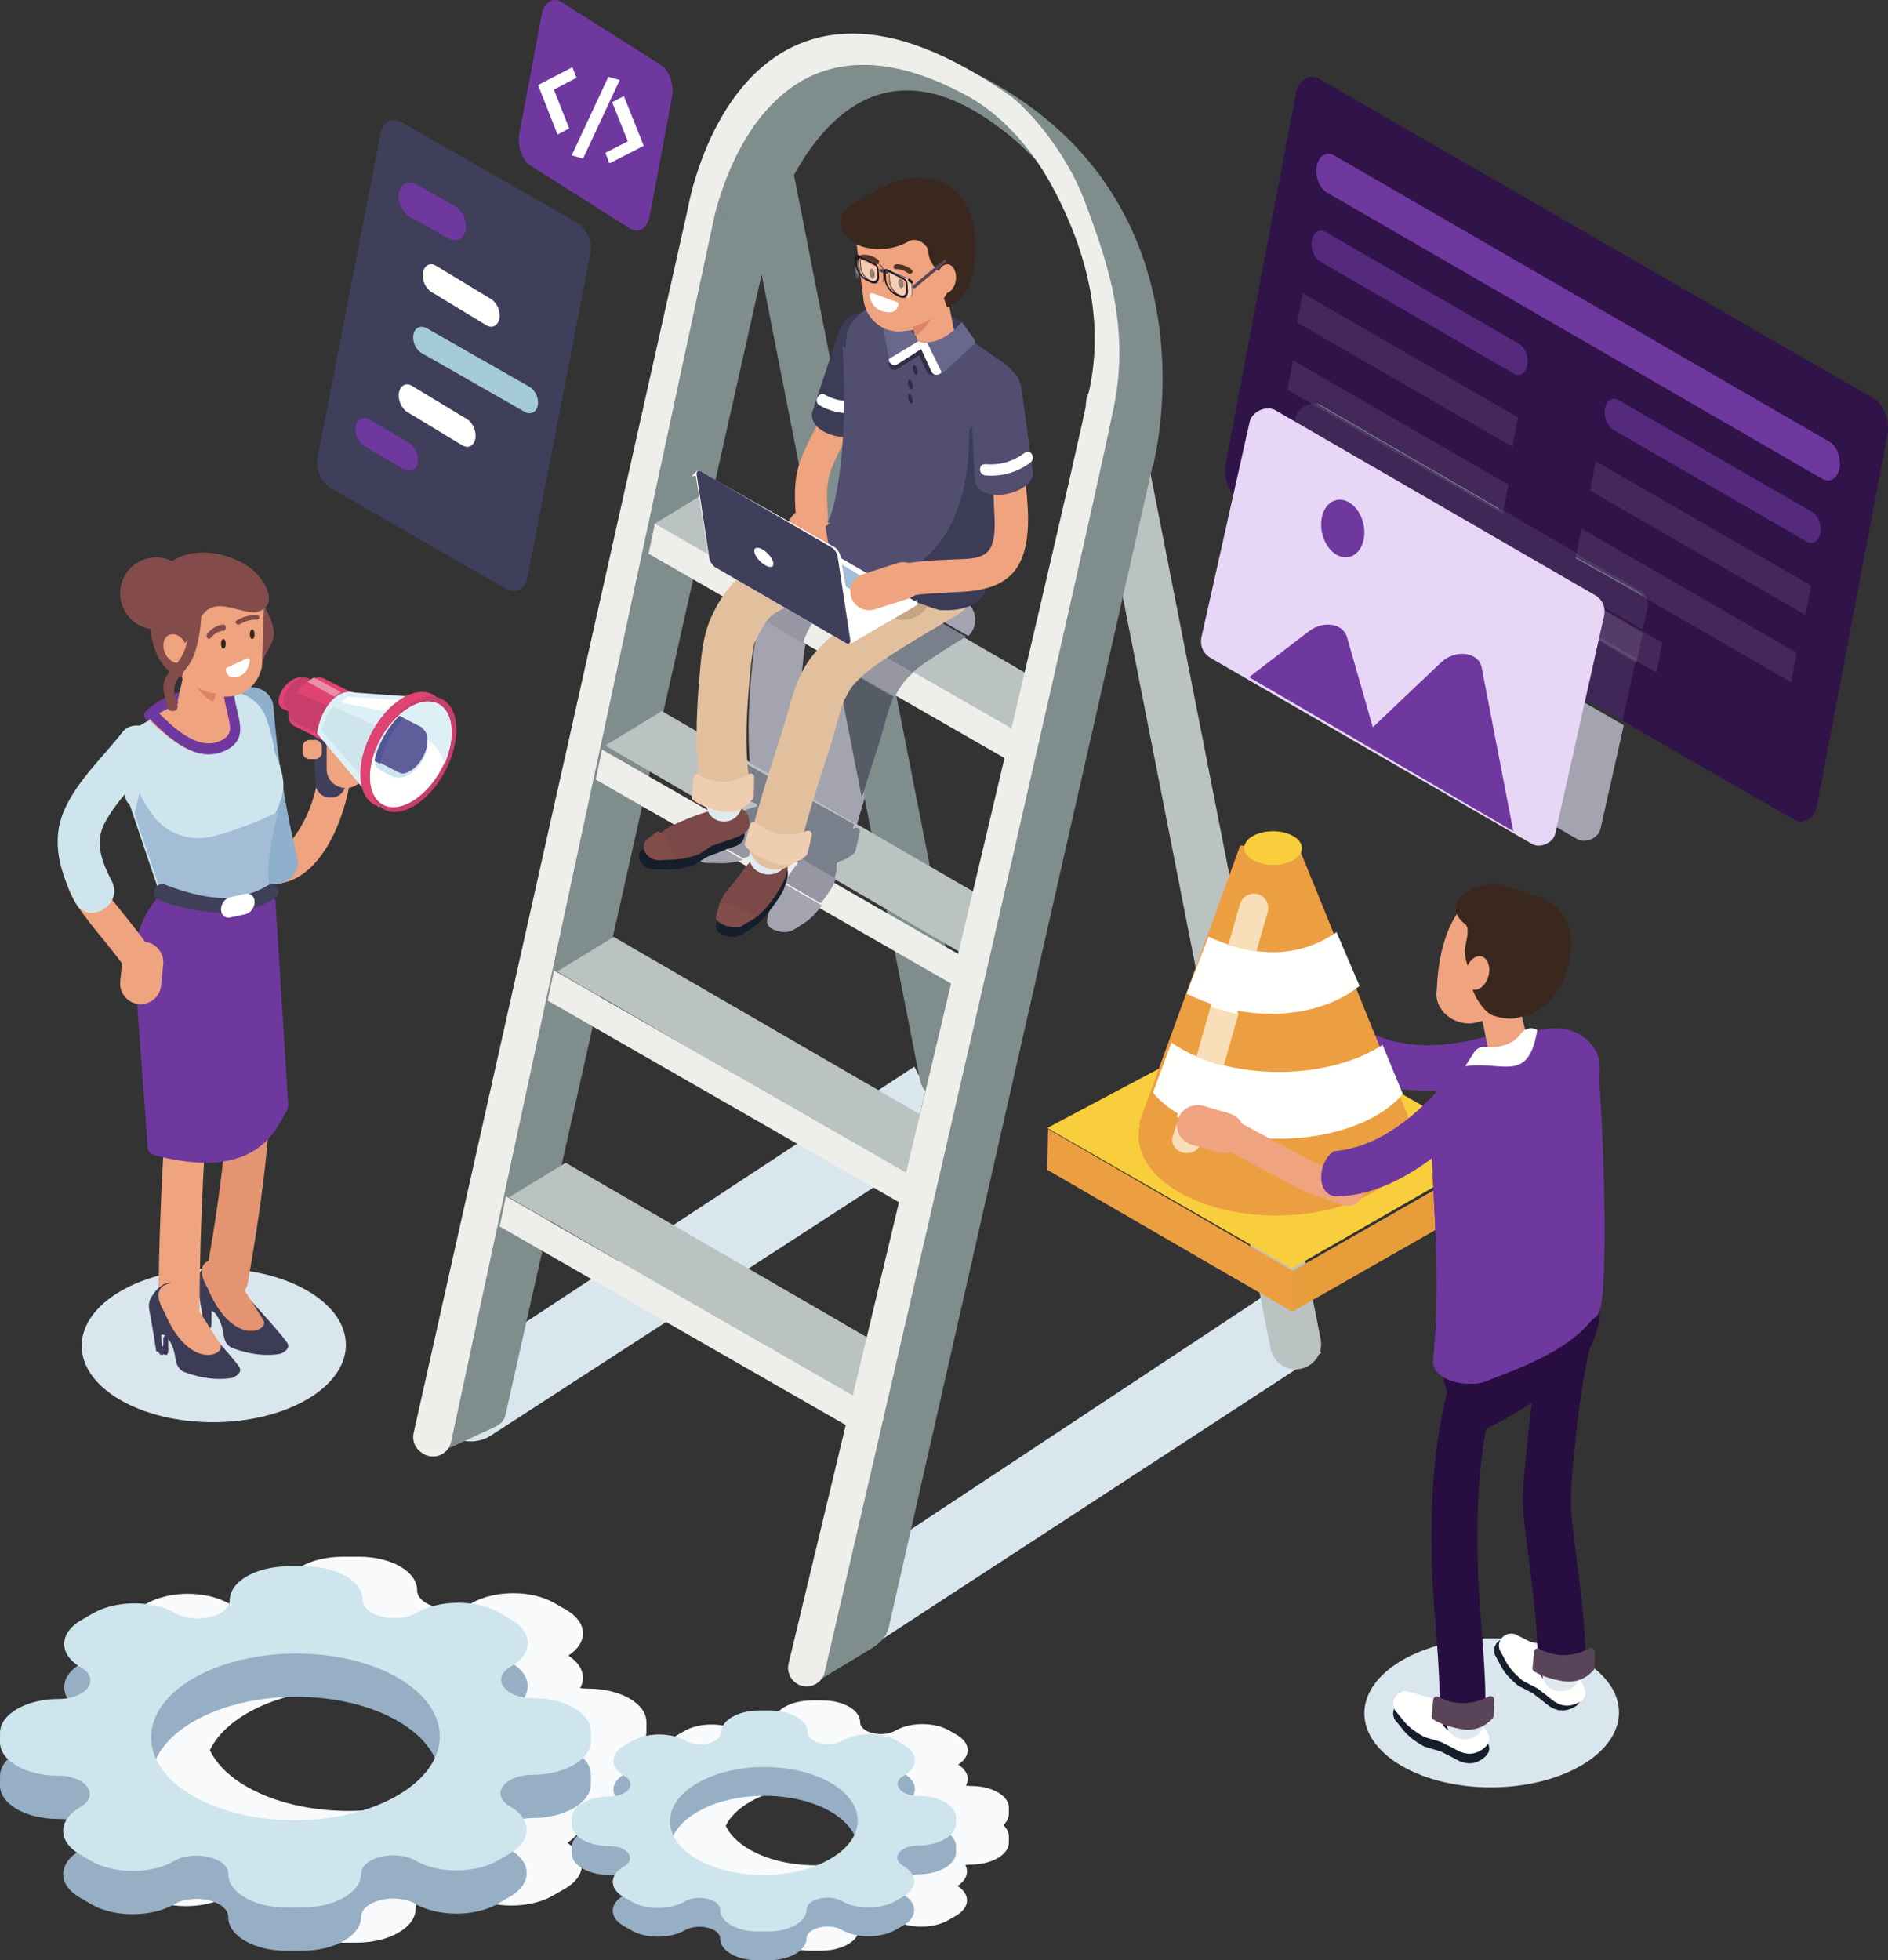 <svg xmlns="http://www.w3.org/2000/svg" xmlns:xlink="http://www.w3.org/1999/xlink" width="393" height="408" viewBox="0 0 393 408">
    <rect x="0" y="0" width="393" height="408" fill="#333333" stroke="none"/>
    <defs>
        <path id="zesqn0876a" d="M.855 3.998C.47 3.393.195 2.624.15 1.91L.075.673C.055.396.16.226.32.226c.04 0 .08.008.12.027l.415 3.745z"/>
    </defs>
    <g fill="none" fill-rule="evenodd">
        <path fill="#F8FAFB" d="M168.66 406c-4.342 0-7.848-2.022-7.837-4.523.006-1.496-2.105-2.483-4.325-2.483-1.061 0-2.151.229-3.04.738-1.551.893-3.582 1.34-5.608 1.34-2.01 0-4.016-.44-5.545-1.32l-1.58-.909c-2.946-1.694-3.043-4.404-.32-6.192-1.886-1.224-2.415-2.896-1.588-4.38-.34-.049-.696-.082-1.077-.082H137.704c-4.344 0-7.851-2.022-7.838-4.523l.007-1.29c.005-.855.428-1.652 1.145-2.336-.73-.688-1.157-1.495-1.152-2.362l.007-1.29c.003-.494.147-.968.402-1.413-2.133 1.056-4.899 1.7-7.925 1.706-.628.001-1.22.05-1.777.137 1.24 2.27.41 4.833-2.476 6.727 4.22 2.74 4.042 6.942-.546 9.581l-2.453 1.411c-2.391 1.376-5.523 2.065-8.648 2.065-3.1 0-6.193-.678-8.55-2.034-1.347-.775-3.005-1.121-4.634-1.121-3.432 0-6.738 1.537-6.75 3.851-.021 3.864-5.483 7.007-12.2 7.019l-3.457.006h-.039c-6.698 0-12.106-3.118-12.085-6.975.013-2.306-3.25-3.828-6.667-3.828-1.642 0-3.321.353-4.688 1.139-2.392 1.376-5.524 2.065-8.65 2.065-3.1 0-6.192-.678-8.55-2.034l-2.437-1.402c-4.541-2.613-4.692-6.792-.492-9.548-2.912-1.89-3.727-4.473-2.443-6.764-.523-.074-1.077-.116-1.662-.116h-.061c-6.699 0-12.106-3.119-12.085-6.975l.01-1.99c.008-1.318.66-2.547 1.766-3.602-1.126-1.06-1.783-2.305-1.776-3.643l.01-1.989c.022-3.864 5.484-7.006 12.2-7.018.628-.002 1.22-.052 1.777-.138-1.24-2.27-.41-4.832 2.476-6.726-4.22-2.74-4.042-6.942.546-9.582l2.452-1.41c2.392-1.377 5.524-2.065 8.65-2.065 3.099 0 6.192.677 8.55 2.034 1.347.775 3.005 1.121 4.634 1.121 3.432 0 6.738-1.537 6.75-3.851.022-3.865 5.484-7.008 12.2-7.02l3.457-.006h.04c6.698 0 12.105 3.118 12.084 6.975-.012 2.306 3.25 3.828 6.667 3.828 1.642 0 3.321-.353 4.688-1.139 2.392-1.376 5.524-2.065 8.65-2.065 3.098 0 6.191.678 8.549 2.034l2.437 1.402c4.542 2.614 4.692 6.792.493 9.548 2.912 1.891 3.726 4.474 2.443 6.764.523.075 1.077.117 1.662.117h.061c6.698 0 12.106 3.118 12.085 6.975l-.01 1.988c-.008 1.319-.66 2.548-1.767 3.603 1.126 1.06 1.785 2.305 1.777 3.643l-.01 1.989c-.007 1.054-.43 2.052-1.16 2.95 1.257-.487 2.769-.773 4.394-.776.408 0 .788-.037 1.15-.094-.801-1.47-.262-3.13 1.608-4.357-2.737-1.777-2.621-4.502.354-6.214l1.59-.915c1.551-.892 3.582-1.339 5.61-1.339 2.01 0 4.018.44 5.546 1.319.87.503 1.95.728 3.005.728 2.226 0 4.365-.998 4.377-2.499.011-2.505 3.553-4.544 7.913-4.551l2.237-.004h.03c4.342 0 7.848 2.022 7.837 4.523-.012 1.495 2.105 2.482 4.32 2.482 1.066 0 2.156-.228 3.044-.738 1.552-.893 3.582-1.34 5.606-1.34 2.013 0 4.02.44 5.548 1.32l1.58.909c2.942 1.695 3.04 4.404.318 6.192 1.885 1.224 2.416 2.897 1.586 4.38.34.049.697.082 1.078.082h.04c4.343 0 7.85 2.022 7.838 4.523l-.012 1.29c-.005.855-.426 1.652-1.141 2.336.726.688 1.153 1.495 1.153 2.363l-.012 1.29c-.011 2.505-3.552 4.544-7.912 4.552-.404 0-.784.037-1.148.093.802 1.47.26 3.13-1.609 4.357 2.74 1.778 2.624 4.503-.352 6.215l-1.591.915c-1.552.892-3.582 1.339-5.612 1.339-2.007 0-4.014-.44-5.542-1.32-.871-.502-1.95-.727-3.005-.727-2.226 0-4.371.997-4.377 2.498-.012 2.506-3.559 4.544-7.913 4.551l-2.243.005h-.023m1.395-34.312c-5.029 0-10.075 1.108-13.922 3.323-2.508 1.443-4.198 3.179-5.07 5.013.866 1.805 2.521 3.508 4.984 4.924 3.795 2.183 8.772 3.274 13.76 3.274 5.03 0 10.07-1.109 13.922-3.323 2.51-1.444 4.193-3.179 5.07-5.013-.865-1.805-2.52-3.509-4.983-4.925-3.795-2.183-8.772-3.273-13.76-3.273M72.97 351.414c-7.755 0-15.53 1.71-21.465 5.124-3.87 2.226-6.47 4.901-7.818 7.73 1.333 2.783 3.888 5.41 7.684 7.594 5.851 3.366 13.526 5.048 21.22 5.048 7.755 0 15.53-1.71 21.465-5.125 3.868-2.226 6.469-4.901 7.817-7.729-1.332-2.784-3.888-5.41-7.683-7.595-5.852-3.366-13.527-5.047-21.22-5.047"/>
        <path fill="#DAE6EE" d="M97.984 300c-1.392 0-2.773-.368-3.984-1.073l3.395-15.837L190.316 222l1.37 2.609c.19.763.554 1.466 1.045 2.063-1.265 5.319-2.525 10.626-3.767 15.854l-86.633 56.155c-1.334.893-2.847 1.319-4.347 1.319m99.317-62.88c.092-.414.19-.824.283-1.239l.416.788-.7.452M175.467 345c-1.196 0-2.386-.275-3.467-.806.989-4.302 2.294-9.992 3.852-16.77L262.662 270l1.914 9.868c.287 1.503 1.213 2.806 2.53 3.572.856.499 1.753.724 2.627.724.633 0 1.248-.119 1.829-.339L179.79 343.68c-1.323.893-2.829 1.32-4.324 1.32m98.015-62.426c.483-.49.874-1.074 1.139-1.728l.379.735-1.518.993"/>
        <path fill="#6F389F" d="M316.14 223.965c-15.754 4.489-27.288 3.78-34.897-.688-3.354-2.618.728-8.073 4.567-8.136 8.543 4.045 18.56 2.545 29.153-1.14 2.453-.029 4.606 1.9 4.982 4.46.386 2.668-1.293 5.095-3.805 5.504"/>
        <path fill="#BAC3C1" d="M267.038 284.28c-1.328-.763-2.262-2.06-2.552-3.558l-38.36-195.114c-1.055-5.364 4.727-9.471 9.489-6.738l39.281 199.827c.87 4.444-3.914 7.846-7.858 5.582"/>
        <path fill="#808D8D" d="M194.036 228.28c-1.328-.763-2.256-2.06-2.552-3.558L153.126 29.61c-1.055-5.365 4.722-9.472 9.484-6.74l39.285 199.828c.876 4.444-3.915 7.846-7.86 5.582"/>
        <path fill="#808D8D" d="M103.258 296.882L90 303l58.493-259L160 50.625l-54.315 241.77c-.507 2.258-.414 3.336-2.427 4.487"/>
        <path fill="#BAC3C1" d="M212.989 154L136 109.175 147.751 102 218 142.689 212.989 154"/>
        <path fill="#808D8D" d="M148 43.768s12.832-53.105 59.464-26.122C254.096 44.628 239.998 97 239.998 97l-11.5-6.654s13.14-39.335-21.357-64.437C172.644.807 159.499 50.423 159.499 50.423L148 43.768"/>
        <path fill="#EEEEEA" d="M221.688 165L135 115.251 136.312 109 223 158.749 221.688 165"/>
        <path fill="#BAC3C1" d="M202.989 200L126 155.175 137.751 148 208 188.689 202.989 200"/>
        <path fill="#EEEEEA" d="M210.688 212L124 162.251 125.312 156 212 205.749 210.688 212"/>
        <path fill="#BAC3C1" d="M192.994 247L116 202.175 127.751 195 198 235.688 192.994 247"/>
        <path fill="#EEEEEA" d="M200.688 258L114 208.251 115.312 202 202 251.749 200.688 258"/>
        <path fill="#BAC3C1" d="M182.989 294L106 249.175 117.751 242 188 282.688 182.989 294"/>
        <path fill="#EEEEEA" d="M190.688 305L104 255.251 105.312 249 192 298.749 190.688 305"/>
        <path fill="#808D8D" d="M181.277 343.18L170 350l58.533-260L240 96.627l-54.96 241.899c-.495 2.182-1.852 3.495-3.763 4.654"/>
        <path fill="#EEEEEA" d="M165.696 350.305c-1.302-.908-1.919-2.519-1.55-4.063 6.173-25.75 56.772-236.372 62.721-265.657 2.484-12.24.34-25.34-6.364-38.933-.536-1.079-1.072-2.117-1.614-3.11-4.519-8.305-11.01-15.082-17.725-18.691-17.316-9.31-31.19-8.388-41.347 2.78-9.012 9.907-11.561 24.453-11.586 24.599l-.024.125-54.305 252.74c-.574 2.673-3.671 3.918-5.938 2.387l-.265-.178c-1.316-.888-1.952-2.491-1.605-4.04l57.122-255.022c.225-1.278 2.985-16.009 12.387-26.345 5.707-6.275 12.676-9.598 20.723-9.878 10.058-.349 21.218 4.022 34.251 13.104l1.435 1.24c.277.312 9.287 8.313 14.002 21.105 4.03 10.934 9.344 24.965 5.85 42.193-5.77 28.42-51.86 227.388-60.201 263.352-.617 2.659-3.724 3.85-5.967 2.292"/>
        <path fill="#F9CE3C" d="M268.921 264L218 234.764 262.76 211 312 239.269 268.921 264"/>
        <path fill="#EC9F41" d="M218.173 235L218 243.474 269 273 269 264.424 218.173 235"/>
        <path fill="#E79D3A" d="M269 273L312 248.456 312 240 269 264.544 269 273"/>
        <path fill="#EC9F41" d="M285.719 248.204c-11.097 6.423-29.144 6.39-40.31-.073-11.165-6.464-11.217-16.911-.125-23.335 11.096-6.423 29.143-6.39 40.309.073 11.16 6.464 11.217 16.91.126 23.335"/>
        <path fill="#EC9F41" d="M237 234L258.144 176 270.2 176 293 232.079 237 234"/>
        <path fill="#FFFFFE" d="M251.552 194.944L247 206.787c11.578 5.94 26.815 5.766 36-1.589L278.203 194c-8.742 6.094-18.435 4.736-26.651.944M245.762 232.115c11.27 6.485 29.478 6.517 40.678.073 2.35-1.352 4.198-2.883 5.56-4.517l-4.214-10.215c-.433.283-.878.563-1.346.833-11.2 6.444-29.409 6.412-40.678-.073-.682-.39-1.317-.798-1.917-1.216L240 227.398c1.391 1.706 3.308 3.306 5.762 4.717"/>
        <path fill="#F9CE3C" d="M269.253 178.983c-2.332 1.362-6.13 1.355-8.48-.016-2.35-1.37-2.368-3.587-.03-4.95 2.34-1.362 6.138-1.355 8.487.016 2.35 1.37 2.362 3.587.023 4.95"/>
        <path fill="#F8DFB9" d="M247.041 240c-.422 0-.856-.08-1.272-.253-1.361-.563-2.063-1.931-1.652-3.224l.754-2.403 3.942-.12c.713.28 1.438.54 2.187.782l-1.022 3.23c-.387 1.22-1.623 1.988-2.937 1.988M245 234l.526-1.83c.105.062.21.124.322.186.959.55 1.976 1.056 3.029 1.514L245 234m9.706-12.148c-1.982-.503-3.894-1.14-5.683-1.907l3.04-10.624c1.883.677 3.818 1.205 5.777 1.58l-3.134 10.95m6.818-23.813c-1.977-.295-3.918-.802-5.812-1.469l2.403-8.41c.38-1.324 1.596-2.159 2.888-2.159.421 0 .842.087 1.252.274 1.339.613 2.034 2.099 1.631 3.504l-2.362 8.26"/>
        <path fill="#FFFFFE" d="M257.496 211c-1.864-.367-3.705-.882-5.496-1.544L255.471 197c1.802.651 3.649 1.147 5.529 1.435L257.496 211M250.394 235c-.722-.267-1.421-.554-2.11-.862-1.031-.466-2.029-.978-2.969-1.537-.109-.063-.212-.126-.315-.189L248.428 220c1.754.78 3.629 1.425 5.572 1.936L250.394 235"/>
        <path fill="#DAE6EE" d="M44.327 296c-7.008 0-14.003-1.55-19.333-4.65-10.706-6.23-10.651-16.36.121-22.628 5.41-3.147 12.49-4.722 19.557-4.722 7.009 0 14.003 1.55 19.334 4.65 10.706 6.23 10.652 16.36-.122 22.628-5.409 3.147-12.49 4.722-19.557 4.722"/>
        <path fill="#6F389F" d="M31.878 149.67c3.16-3.22 8.77-4.464 13.062-4.41 1.413.017 1.414-2.24 0-2.258-4.877-.061-11.042 1.432-14.615 5.072-1.005 1.024.548 2.62 1.553 1.596"/>
        <path fill="#EFA37E" d="M66.468 160.356c-.617 4.304-1.832 8.519-4.18 12.257-1.235 1.967-3.318 4.962-6.038 4.878-4.336-.134-4.331 6.37 0 6.504 10.536.326 15.58-14.001 16.713-21.91.586-4.093-5.903-5.863-6.495-1.729"/>
        <path fill="#8EB0CC" d="M48.016 147.2c.896 11.403 2.6 22.537 5.254 33.671 1.306 5.48 9.903 3.16 8.595-2.325-2.476-10.387-4.1-20.708-4.936-31.346-.438-5.577-9.355-5.624-8.913 0"/>
        <path fill="#4A4166" d="M43.025 276.907l.6-.365c.34-.208.474-.705.295-1.104-.178-.399-.604-.554-.945-.345l-.6.365c-.34.208-.474.705-.295 1.104.178.399.603.554.945.345"/>
        <path fill="#3A3454" d="M44 275.388v-2.776c0-.337-.225-.612-.5-.612s-.5.275-.5.612v2.776c0 .336.225.611.5.612.275 0 .5-.276.5-.612"/>
        <path fill="#3C3C57" d="M41.108 267.877c.668 3.367 1.404 8.37 1.404 8.37l1.23.233-.194-3.5c.148-.521 1.05.046 1.431.598 2.262 3.27.816 5.322 3.032 6.826 0 0 5.153 2.32 10.337 1.366 0 0 2.44-.9 1.389-2.375-2.069-2.905-9.702-10.984-11.193-12.884l-.406-.127-2.732-4.347c-1.032-.295-2.956 1.227-3.688 2.627-.61.652-.887 1.817-.61 3.213"/>
        <path fill="#E59472" d="M45.634 262.005l2.316 1.916s5.81 9.09 6.909 10.906c1.275 2.109-6.362 5.742-11.614-6.667-3.827-6.552 2.39-6.155 2.39-6.155"/>
        <path fill="#E59472" d="M48.043 193.253c.22 15.068.073 30.176-1.3 45.193-.813 8.89-2.148 17.114-3.67 26.027-.947 5.545 7.603 7.927 8.557 2.341 1.573-9.214 3.054-18.43 3.928-27.741 1.428-15.223 1.582-30.543 1.359-45.82-.083-5.663-8.957-5.679-8.874 0"/>
        <path fill="#EFA37E" d="M36.441 200.218c-1.33 23.825-3.414 47.67-3.441 71.55-.006 5.638 8.544 5.647 8.55 0 .028-23.88 2.11-47.725 3.442-71.55.314-5.633-8.237-5.615-8.55 0"/>
        <path fill="#6F389F" d="M28.075 202.468c.883 12.435 8.716 13.69 16.622 9.055C52.603 206.887 57 196.34 57 187.069c0 0-4.397-13.75-12.303-9.114-7.906 4.635-17.648 10.073-16.622 24.513"/>
        <path fill="#CEE5ED" d="M54.309 151s5.242 8.313 4.643 13.327c-.38 3.191-2.662 6.779-2.995 7.8-2.727 8.361-1.221 10.893-1.515 13.206 0 0-1.818 7.952-21.272.436L25 161.549 54.309 151"/>
        <path fill="#CEE5ED" d="M26.922 167.371c-.714-.444-.891-1.629-.891-1.629-.494-4.324-2.843-6.29 1.805-13.692.747-1.19 10.915-6.525 18.556-7.923 3.705-.678 7.367 1.41 8.861 4.907.874 2.045 1.721 6.089 1.72 6.091.364 7.941-3.111-2.486-3.663 1.899.019-.106.046-.214.061-.319 0 0-.947 7.408-1.665 13.143-.444 3.578-.76 6.167-.79 6.53l-.002.045L37.661 187l-10.74-19.629"/>
        <path fill="#EFA37E" d="M45.754 144s6.672 6.873.886 11.746c-5.786 4.871-15.64-6.018-15.64-6.018 5.173-3.23 10.146-5.424 14.754-5.728"/>
        <path fill="#6F389F" d="M57.292 187L60 229.87c-.002.584-.168 1.15-.486 1.66-1.992 3.183-5.665 13.993-25.74 9.312-2.313-.54-3.19-.773-3.085-2.778L28 201.544l11.96-.156L57.291 187"/>
        <path fill="#EFA37E" d="M44.464 145.753L47 134l-7.825 2.23-2.098 9.155c-.837 2.735 5.389 6.36 7.387.368"/>
        <path fill="#4A4166" d="M34.025 281.908l.6-.367c.341-.208.474-.704.296-1.103-.179-.398-.604-.554-.946-.346l-.6.367c-.34.208-.474.704-.296 1.103.18.398.604.554.946.346"/>
        <path fill="#3A3454" d="M35 281.388v-2.776c0-.337-.225-.612-.5-.612s-.5.275-.5.612v2.776c0 .337.225.612.5.612s.5-.275.5-.612"/>
        <path fill="#3C3C57" d="M31.108 272.878c.668 3.366 1.404 8.368 1.404 8.368l1.23.234-.194-3.5c.148-.52 1.05.046 1.431.598 2.262 3.27.816 5.322 3.032 6.826 0 0 5.153 2.32 10.337 1.366 0 0 2.44-.9 1.39-2.376-2.07-2.904-9.702-10.982-11.194-12.883l-.406-.128-2.732-4.346c-1.032-.294-2.956 1.227-3.688 2.627-.61.653-.887 1.816-.61 3.214"/>
        <path fill="#EFA37E" d="M36.635 267.005l2.316 1.916s5.81 9.09 6.908 10.906c1.275 2.109-6.362 5.742-11.613-6.667-3.829-6.552 2.389-6.155 2.389-6.155"/>
        <path fill="#A4BDD7" d="M29.035 165c.645 1.486 1.566 3.013 2.672 4.541 2.844 3.932 7.75 5.7 12.436 4.566C51.024 172.44 58 168.913 58 168.913s-2.98 9.67-1.94 15.304c.482 2.614.135 2.13.135 2.13-.146 2.498-4.22 1.812-4.22 1.812-8.71 2.736-18.33-2.08-18.33-2.08L28 169.385 29.035 165"/>
        <path fill="#40405B" d="M57.974 185.326c.107.544-.116 1.094-.582 1.433-1.677 1.225-6.165 3.835-13.219 3.119-6.037-.613-9.572-1.856-11.274-2.627-.733-.332-1.083-1.125-.802-1.842l.17-.439c.31-.79 1.257-1.18 2.084-.855 3.192 1.26 10.792 3.846 16.128 2.347 2.46-.692 4.042-1.426 5.059-2.085.939-.61 2.23-.103 2.436.95"/>
        <path fill="#FFFFFE" d="M47.915 190.96l3.17-.691c1.053-.23 1.915-1.369 1.915-2.532 0-1.162-.862-1.926-1.915-1.696l-3.17.69c-1.053.23-1.915 1.369-1.915 2.531 0 1.163.862 1.927 1.915 1.697"/>
        <path fill="#6F389F" d="M46.536 144.087c.094 1.465.529 2.928.818 4.36.515 2.554 1.367 4.408-1.415 5.712-4.782 2.243-9.877-2.778-13.078-5.945-1.01-.999-2.542.596-1.528 1.599 3.94 3.895 9.613 9.132 15.456 6.454 5.625-2.577 2.214-7.436 1.908-12.18-.092-1.444-2.255-1.455-2.161 0"/>
        <path fill="#834C4B" d="M51.022 122.36c.613 3.12 2.997 5.723 3.5 8.827.307 1.89-.689 2.59-1.54 4.148-.633 1.16-.823 2.334-.812 3.617.012 1.395 2.405 1.399 2.393 0-.027-3.202 2.952-4.696 2.359-8.06-.569-3.227-2.959-5.886-3.592-9.108-.27-1.373-2.577-.791-2.308.576M25.2 121.79c-.945 4.032 1.557 8.066 5.59 9.01 4.031.945 8.066-1.557 9.01-5.59.945-4.031-1.557-8.066-5.59-9.01-4.032-.945-8.066 1.557-9.01 5.59"/>
        <path fill="#EFA37E" d="M44.197 144.909l2.657.087c4.093.134 7.554-3.046 7.69-7.069l.452-13.28c.136-4.02-3.1-7.422-7.193-7.556l-2.657-.087c-4.093-.134-7.554 3.046-7.69 7.068l-.452 13.28c-.136 4.022 3.1 7.423 7.193 7.557"/>
        <path fill="#834C4B" d="M42.403 127.684c3.003-3.708 8.558.711 11.556-.445 3.253-1.254 2.148-4.597-.059-7.296-1.185-1.449-2.69-2.67-5.696-3.807-8.419-3.181-16.865.38-17.182 9.9 0 0-.768 13.04 6.83 14.964l.491-1.907s-2.737-3.89 1.918-6.702c1.086-.656.203-1.106.103-2.688-.1-1.601 1.028-.772 2.039-2.02"/>
        <path fill="#EFA37E" d="M35.55 137.456c1.276.951 2.736.623 3.261-.734.526-1.356-.083-3.227-1.36-4.178-1.277-.951-2.737-.623-3.262.733-.525 1.357.083 3.228 1.36 4.179"/>
        <path fill="#FFFFFE" d="M51.413 137.037l-4.157 1.902c-.171.078-.279.269-.252.466.096.706.564 2.198 2.833 1.333 1.59-.607 2.036-2.257 2.16-3.234.042-.344-.285-.604-.584-.467"/>
        <path fill="#3A271D" d="M46 134c0 .552.224 1 .5 1s.5-.448.5-1c0-.553-.224-1-.5-1s-.5.447-.5 1M52 132c0 .552.224 1 .5 1s.5-.448.5-1-.224-1-.5-1-.5.448-.5 1"/>
        <path fill="#834C4B" d="M46.52 131.269c-.897.023-2.059.71-2.678 1.537-.442.592-1.143-.306-.702-.897.8-1.068 2.225-1.88 3.38-1.909.64-.016.64 1.252 0 1.269M53.419 128.951c-1.086-.048-2.56.352-3.372.923-.577.405-1.434-.261-.854-.669 1.045-.735 2.817-1.262 4.226-1.2.772.034.777.98 0 .946M39.756 126.065c-.063 3.593-.287 8.24-2.401 11.296-.945 1.365-2.36 2.426-3.017 3.983-.853 2.018.15 3.561.386 5.604.161 1.395 2.407 1.41 2.245 0-.118-1.023-.643-2.074-.71-3.06-.128-1.907.784-2.653 1.82-3.899.994-1.195 1.779-2.258 2.318-3.722 1.178-3.192 1.544-6.825 1.603-10.202.025-1.42-2.22-1.42-2.244 0"/>
        <path fill="#EFA37E" d="M23.151 155.577c-3.012 5.088-6.837 10.205-8.946 15.762-2.133 5.618-1.41 12.337 1.98 17.306 3.283 4.813 7.37 8.995 10.616 13.863 2.334 3.499 7.991.206 5.637-3.325-2.904-4.354-6.21-8.312-9.47-12.386-3.637-4.543-4.578-10.073-1.646-15.286 2.393-4.254 4.98-8.409 7.466-12.61 2.16-3.647-3.482-6.963-5.637-3.324"/>
        <path fill="#CEE5ED" d="M25.568 152.278c-4.111 5.29-9.576 10.237-12.249 16.473-2.796 6.524-.737 13.028 2.365 19.042 2.589 5.018 10.162.587 7.576-4.426-2.003-3.884-3.65-7.961-1.468-12.076 2.507-4.724 6.72-8.616 9.98-12.812 1.464-1.884 1.803-4.359 0-6.201-1.498-1.531-4.753-1.868-6.204 0"/>
        <path fill="#EFA37E" d="M28.841 208.978c2.339.24 4.448-1.486 4.688-3.835l.449-4.412c.239-2.35-1.48-4.468-3.819-4.709-2.339-.24-4.448 1.486-4.688 3.835l-.449 4.412c-.239 2.35 1.48 4.47 3.819 4.709"/>
        <path fill="#DE8266" d="M45 144.378c-.931-.013-3.138-.731-4-1.378 0 0 1.408 2.336 3.428 3l.572-1.622"/>
        <path fill="#7777AB" d="M82.812 151.526c-1.018 1.856-1.089 3.797-.156 4.335.932.538 2.513-.531 3.532-2.387 1.018-1.856 1.089-3.797.156-4.335-.932-.538-2.513.53-3.532 2.387"/>
        <path fill="#3F3E5B" d="M69.114 165.982l-.305.015c-1.667.077-3.08-1.25-3.155-2.962l-.65-14.775c-.076-1.713 1.214-3.165 2.882-3.243l.304-.014c1.668-.077 3.08 1.249 3.156 2.962l.65 14.774c.076 1.714-1.214 3.166-2.882 3.243"/>
        <path fill="#EFA37E" d="M72.032 164h-.064c-2.182 0-3.968-1.727-3.968-3.84v-5.32c0-2.112 1.786-3.84 3.968-3.84h.064c2.182 0 3.968 1.728 3.968 3.84v5.32c0 2.113-1.786 3.84-3.968 3.84M65.533 158h-1.066c-.807 0-1.467-.637-1.467-1.415v-1.17c0-.779.66-1.415 1.467-1.415h1.066c.807 0 1.467.636 1.467 1.414v1.171c0 .778-.66 1.415-1.467 1.415"/>
        <path fill="#DE4371" d="M67.906 143.412c-.135-.096-4.385-2.093-4.554-2.138-.486-.347-1.214-.379-2.06-.013-1.646.713-3.113 2.662-3.277 4.354-.103 1.063.333 1.77 1.08 1.973.134.096 4.384 2.092 4.552 2.138.487.347 1.215.379 2.06.013 1.647-.713 3.114-2.662 3.278-4.354.103-1.062-.333-1.77-1.08-1.973"/>
        <path fill="#C73D6B" d="M68.906 143.411c-.135-.095-4.385-2.091-4.554-2.137-.486-.347-1.213-.379-2.06-.013-1.646.713-3.113 2.662-3.277 4.354-.103 1.062.333 1.77 1.08 1.973.134.096 4.384 2.092 4.553 2.138.486.347 1.214.379 2.06.013 1.646-.713 3.113-2.662 3.277-4.354.103-1.063-.333-1.77-1.079-1.974"/>
        <path fill="#DE4371" d="M74.408 144.752c-.196-.15-6.377-3.254-6.623-3.326-.707-.539-1.765-.59-2.996-.02-2.395 1.11-4.53 4.141-4.767 6.773-.15 1.652.484 2.753 1.57 3.07.195.148 6.377 3.254 6.623 3.325.707.54 1.765.59 2.996.02 2.395-1.11 4.53-4.142 4.767-6.773.15-1.652-.484-2.754-1.57-3.07"/>
        <path fill="#C73D6B" d="M61.332 144c-.718 1.09-1.204 2.303-1.31 3.438-.149 1.59.481 2.65 1.56 2.953.195.143 6.34 3.13 6.584 3.2.703.518 1.755.566 2.978.018 1.726-.773 3.021-1.924 3.856-3.79L61.332 144"/>
        <path fill="#DDF0F6" d="M73.783 144.142L91 145.374 78.855 168 66 152.662c.665-4.886 3.98-9.543 7.783-8.52"/>
        <path fill="#CEE5ED" d="M87 154.93L80.165 167S66.923 152.375 67 152.018c.41-1.876 1.201-3.657 2.244-5.018L87 154.93"/>
        <path fill="#DE4371" d="M92.987 150.306c.266 5.832-3.541 13.11-8.504 16.254-4.964 3.145-9.203.967-9.47-4.866-.266-5.832 3.541-13.11 8.504-16.254 4.964-3.145 9.203-.967 9.47 4.866"/>
        <path fill="#C73D6B" d="M94.987 151.306c.266 5.832-3.541 13.11-8.505 16.254-4.963 3.145-9.203.967-9.469-4.866-.266-5.832 3.541-13.11 8.505-16.254 4.963-3.145 9.202-.967 9.469 4.866"/>
        <path fill="#FFFFFE" d="M93.988 151.78c.251 5.347-3.345 12.017-8.033 14.9-4.687 2.883-8.69.886-8.943-4.46-.251-5.347 3.345-12.018 8.033-14.9 4.687-2.883 8.69-.886 8.943 4.46"/>
        <path fill="#DDF0F6" d="M80 152.748c1.727-2.88 4.063-4.715 5.112-5.386 4.649-2.975 8.62-.914 8.869 4.601.071 1.58.009 3.357-1.396 7.037-1.98-6.216-7.411-7.374-12.585-6.252"/>
        <path fill="#CEE5ED" d="M78.005 158.056c-.11-2.32 1.513-5.22 3.728-6.478 1.063-.604 2.13-.718 2.716-.42l.045.014.104.044 2.767 1.162c.11.039.22.069.32.069h.28v.073c.585.38.98 1.181 1.03 2.266.11 2.319-1.756 5.237-3.97 6.495-1.044.593-1.747.725-2.919.446V162h.175c-.083-.562-.162-.2-.239-.241l-2.544-1.22c-.22-.06-.28-.185-.464-.309l.143-.017v-.008c-1.172-.403-1.124-1.143-1.172-2.15"/>
        <path fill="#5F5E9A" d="M83.133 149l4.594 2.338c.101.04.199.15.292.15h-.222v-.003c.584.39 1.147 1.175 1.197 2.288.11 2.377-1.396 5.278-3.432 6.56-.959.603-1.824.948-2.512.372h.014l.002.063c-.076-.032-.146-.037-.217-.079 0 0-4.68-2.434-4.849-2.562.54-2.131 1.754-5.67 5.133-9.127"/>
        <path fill="#535695" d="M78 158.372s.306-2.392 2.12-5.413c.893-1.489 1.622-2.547 3.027-3.959l.853.442s-3.78 3.746-4.875 9.558L78 158.372"/>
        <path fill="#FFFFFE" d="M72.261 145L83 145.725 79.889 148 71 146.207 72.261 145"/>
        <path fill="#E98FA9" d="M69.583 145L64 141.889 65.316 141 71 144.051 69.583 145"/>
        <path fill="#3F3E5B" d="M105.27 122.51l-36.34-20.84c-2.025-1.16-3.295-4.011-2.836-6.368l13.142-67.646c.458-2.357 2.47-3.326 4.494-2.165l36.34 20.838c2.025 1.16 3.295 4.013 2.836 6.37l-13.142 67.645c-.458 2.356-2.47 3.326-4.494 2.166"/>
        <path fill="#6F389F" d="M93.329 49.614l-7.984-4.506c-1.62-.914-2.637-3.16-2.27-5.016.367-1.856 1.977-2.62 3.597-1.706l7.984 4.506c1.62.914 2.636 3.16 2.27 5.016-.367 1.856-1.977 2.62-3.597 1.706"/>
        <path fill="#FFFFFE" d="M101.233 67.688l-11.466-6.942c-1.22-.738-1.987-2.554-1.71-4.055.276-1.5 1.49-2.118 2.71-1.379l11.467 6.942c1.22.738 1.986 2.554 1.71 4.055-.277 1.5-1.49 2.118-2.71 1.379"/>
        <path fill="#A5CBDB" d="M109.191 85.701L87.793 73.497c-1.239-.707-2.016-2.444-1.736-3.88.28-1.435 1.513-2.025 2.752-1.318l21.397 12.204c1.24.707 2.017 2.444 1.737 3.88-.28 1.435-1.513 2.025-2.752 1.318"/>
        <path fill="#FFFFFE" d="M96.233 92.688l-11.466-6.942c-1.221-.739-1.987-2.554-1.71-4.055.275-1.5 1.49-2.118 2.71-1.379l11.466 6.942c1.221.739 1.987 2.554 1.71 4.055-.275 1.5-1.49 2.118-2.71 1.379"/>
        <path fill="#6F389F" d="M84.096 97.682l-8.242-4.836c-1.281-.752-2.085-2.599-1.795-4.125.29-1.527 1.564-2.155 2.845-1.403l8.242 4.836c1.28.752 2.085 2.599 1.795 4.125-.29 1.527-1.564 2.155-2.845 1.403"/>
        <path fill="#A4A4B0" d="M163.3 194c-.74 0-1.589-.196-2.589-.655l-.318-.173c-.514-.487-.919-1.29-.659-1.894l.162-.506c-.046-.185-.04-.39.047-.621l.918-2.511c.243-.593 1.058-2.257 1.497-2.726.197-.214.503-.576.85-1l7.871 4.538c-.133.168-.22.278-.248.31-2.457 3.107-3.231 3.158-5.294 4.537-.647.433-1.37.701-2.237.701m-13.058-14.338c-.425 0-.837-.015-1.262-.03-.425-.015-.864-.03-1.344-.03-.102 0-.205 0-.311.002h-.045c-1.55 0-3.05-1.121-3.257-2.437-.08-.508.052-.98.355-1.35-.006-.13-.002-.258.022-.38.077-.392.306-.737.67-.988l.785-.539 8.811 5.08c-1.965.556-3.243.672-4.424.672m28.16-8.1l-9.375-5.375c1.44-4.889 3.023-9.728 4.566-14.595.786-2.47 1.399-4.962 2.185-7.404l4.259 21.746c-.567 1.87-1.116 3.745-1.636 5.628m-10.42-5.976l-11.899-6.824c-.537-6.911-.173-13.905.549-20.783.347-3.328.815-6.373 1.838-9.292l9.212 5.31c-.358 1.825-.445 2.838-.659 5.039-.682 7.067-1.266 14.58-.289 21.664.162-.083.324-.16.491-.253.122-.069.255-.1.382-.1.41 0 .78.336.768.807l-.104 3.798c-.005.163-.057.318-.15.45l-.139.184m33.566-33.213l-19.505-11.187-1.208-6.17 19.598 9.829c2.964 1.485 3.398 5.404 1.115 7.528m-31.641-18.146l-1.04-.599.803-.628.237 1.227"/>
        <path fill="#565C65" d="M179.388 166l-4.268-21.7c.492-1.525 1.054-3.03 1.766-4.497l9.114 5.233c-.029.063-.064.127-.093.191l-.098.191-.087.237c-.174.457-.336.914-.492 1.376-.319.94-.602 1.893-.874 2.847-.522 1.85-.985 3.707-1.587 5.535-1.164 3.521-2.304 7.044-3.381 10.587m2.009-44.653l-12.16-6.945-.237-1.224 2.797-2.178 8.39 4.19 1.21 6.157"/>
        <path fill="#7A808B" d="M189.901 140l-9.282-5.314c.94-1.025 1.96-1.976 3.037-2.874l-8.016-4.59-2.206-1.243c-.436.22-.865.45-1.29.693-.177.1-.343.208-.51.321-.12.095-.498.385-.618.524-.264.293-.55.575-.825.86l-.052.054c-.029.048-.063.106-.109.174-.006.004-.006.008-.006.012L161 123.45c.011-.019.029-.039.04-.058.768-1.124 1.61-2.104 2.527-2.975l-1.874-1.056 6.905-5.362 1.031.59L201 132.456c-.23.21-.487.404-.768.575-2.773 1.667-5.506 3.39-8.136 5.251-.814.575-1.536 1.136-2.195 1.717"/>
        <path fill="#9697A2" d="M186.27 145l-9.13-5.317c.041-.085.082-.171.128-.256.888-1.806 2.03-3.406 3.336-4.86L190 140.04c-1.543 1.39-2.703 2.895-3.73 4.961m-19.024-11.08L158 128.537c.655-1.884 1.531-3.716 2.744-5.537l9.135 5.319c-.563.88-1.085 1.768-1.555 2.7-.22.433-.417.874-.632 1.309-.075.163-.145.327-.22.49l-.012.034c-.081.39-.15.741-.214 1.068"/>
        <path fill="#7A808B" d="M173.632 183l-7.3-4.107c.244-.265.493-.519.748-.754v-.058c-.313-.4-.562-.848-.737-1.341-.615-.462-1.02-.861-1.259-1.128-.191-.207-.25-.506-.168-.789l.354-1.198c-.685 1.067-2.1 1.233-2.873 1.548-.214.089-.87.33-1.607.602l-9.79-5.508c1.63-.732 4.126-1.764 6.61-2.473-.076-.163-.145-.335-.198-.516-1.48-.521-2.39-1.076-2.843-1.4-.226-.16-.342-.427-.313-.704l.36-3.79c.034-.422.394-.709.771-.709.047 0 .093.004.14.012-.059-.562-.11-1.124-.157-1.687l11.948 6.687c-.4.495-1.218 1.357-2.478 1.94.4.283.708.667.877 1.181.458 1.382.33 2.306-.064 2.957.012.195.017.378.006.55l.406-1.375c.116-.384.453-.617.79-.617.11 0 .214.024.318.076.383-1.38.784-2.754 1.196-4.124l9.412 5.268c-.087.3-.168.601-.255.901.11.064.006.005.116.068.197-.181.412-.259.61-.259.47 0 .847.445.725.974l-.888 3.857c-.035.165-.116.315-.238.432-.418.41-1.544 1.362-3.168 1.78-.163.124-.343.233-.517.332-.012.196-.029.397-.064.602.122.498.006.916-.081 1.438-.046.279-.22.83-.389 1.332"/>
        <path fill="#9697A2" d="M170.856 188l-7.756-4.49c.689-.85 1.537-1.948 1.987-2.576.564-.784 1.145-1.547 1.749-2.224l7.164 4.147c-.154.446-.302.854-.37.999-.61 1.337-2.164 3.367-2.774 4.144m-16.173-9.361L146 173.612l3.953-2.727s.71-.368 1.837-.885l9.607 5.561c-1.185.446-2.608.97-2.825 1.04-.228.073-2.785 1.701-3.03 1.78-.301.095-.586.18-.86.258"/>
        <path fill="#161E2C" d="M160.08 189.703c.143-.187 2.29-2.89 3.035-4.549.144-.317.665-1.855.75-2.396.19-1.206.545-1.872-1.935-4.13-4.061-3.692-11.742 10.103-11.742 10.103l-1.108 3.517c-.256.611.14 1.423.651 1.914l.314.176c2.148 1.005 3.597.765 4.788-.047 2.04-1.394 2.807-1.446 5.247-4.588"/>
        <path fill="#7B4948" d="M160.06 188.22c.148-.191 6.619-8.028 2.659-10.483-3.485-2.164-6.18.814-8.555 4.089-.707.966-2.333 3.01-2.95 3.667-.448.478-1.287 2.17-1.534 2.774l-.643 2.811c-.246.6.8.242 1.356.729l1.117-2.38c1.075.942 1.365 4.264 2.636 3.444 2.185-1.408 3.366-1.455 5.913-4.652"/>
        <path fill="#834E4A" d="M157 191.007c-.569.338-1.78 1.066-2.436 1.497-1.23.807-2.734.53-4.166-.126-.701-.32-1.68-.857-1.322-1.828l.914-2.514c1.204-.261 4.287.92 7.01 2.971"/>
        <path fill="#E0E9EE" d="M156.874 174c1.646 2.278 5.986 2.858 8.126.8-.268 1.313-.555 2.621-.878 3.92-1.323 5.293-9.302 3.75-7.973-1.563.262-1.048.5-2.1.725-3.157"/>
        <path fill="#EFA37E" d="M174.325 72.26c-.347 4.317-.888 8.68-2.575 12.697-1.618 3.854-3.943 7.377-5.293 11.354-1.14 3.368-1.077 6.733-.855 10.229.296 4.76-.621 8.948-2.353 13.381-1.584 4.064 4.86 5.828 6.427 1.807 1.766-4.531 2.86-9.207 2.65-14.105-.154-3.539-.542-6.73.774-10.118 1.47-3.771 3.704-7.193 5.174-10.974 1.767-4.545 2.32-9.43 2.712-14.271.354-4.358-6.313-4.335-6.66 0"/>
        <path fill="#3C3C57" d="M174.728 68.686l-5.711 17.264c-.514 5.302 10.993 6.867 11.8 2.574l4.09-17.069c.504-2.748-1.095-5.443-3.694-6.233-2.711-.822-5.57.705-6.485 3.464"/>
        <path fill="#FFFEFE" d="M170.576 84.356c3.036 1.711 6.346 2.11 9.621 1.087 1.407-.44.811-2.908-.601-2.466-2.68.835-5.383.575-7.87-.829-1.308-.736-2.458 1.47-1.15 2.208"/>
        <path fill="#E2C09E" d="M186.36 107.256c-6.776 2.565-13.64 4.848-20.504 7.164-3.896 1.317-7.949 2.635-11.245 5.164-2.933 2.247-4.904 5.298-6.449 8.616-1.984 4.264-2.248 8.923-2.639 13.57-.654 7.788-.853 15.664.347 23.407.435 2.8 3.946 4.349 6.455 3.66 2.99-.821 4.099-3.64 3.66-6.447-1.085-7.016-.514-15.057.179-22.312.283-2.942.34-3.467.895-6.23-.035.17-.405.802.161-.357.254-.522.497-1.05.762-1.566.433-.84.918-1.634 1.414-2.435.208-.331 1.068-1.24.075-.138.283-.313.549-.633.85-.929.3-.292.611-.556.928-.825-1.212 1.03-.092.086.243-.097.831-.461 1.65-.908 2.517-1.307.716-.33-.733.25.652-.254.508-.184 1.016-.378 1.524-.56 7.637-2.734 15.373-5.142 22.964-8.016 2.644-1.002 4.462-3.535 3.66-6.448-.699-2.536-3.787-4.669-6.448-3.66"/>
        <path fill="#161E2C" d="M144.362 180.06c.246-.08 2.797-1.737 3.028-1.812.352-.114 3.838-1.44 4.396-1.678 1.172-.502 3.87-.62 3.067-4.416-1.166-5.554-15.95 1.386-15.95 1.386l-5.075 3.177c-.618.387-.917 1.043-.805 1.768.206 1.34 1.708 2.479 3.251 2.457 2.647-.038 3.957.454 8.088-.882"/>
        <path fill="#7B4948" d="M145.439 177.801c.236-.085 2.608-1.73 2.828-1.81.34-.122 4.353-1.432 4.883-1.678 1.111-.518 3.71-1.084 2.565-4.538-1.682-5.053-16.295 2.287-16.295 2.287l-4.73 3.161c-.575.385-.81 1.003-.631 1.665.33 1.222 1.924 2.199 3.45 2.106 2.62-.16 3.963.23 7.93-1.193"/>
        <path fill="#834E4A" d="M140 178.898c-.651.016-2.03.04-2.804.095-1.453.105-2.825-1.001-3.14-2.378-.17-.746.053-1.443.602-1.876l2.198-1.739c1.7.553 2.855 2.607 3.144 5.898"/>
        <path fill="#E0E9EE" d="M147.43 163c1.726 2.212 5.78 2.448 7.57.148-.127 1.375-.275 2.748-.452 4.113-.737 5.567-8.233 4.641-7.497-.946.145-1.102.269-2.207.38-3.315"/>
        <path fill="#EECDB0" d="M157 161.824l-.101 3.875c-.006.166-.056.324-.146.458-.538.792-2.668 3.447-6.536 2.718-3.391-.64-5.21-1.792-5.909-2.331-.217-.167-.33-.445-.305-.732l.347-3.945c.051-.59.649-.934 1.118-.634 1.727 1.1 5.559 2.732 10.416-.13.51-.301 1.132.093 1.116.721"/>
        <path fill="#E2C09E" d="M194.184 118.777c-6.172 3.678-12.564 7.175-18.354 11.446-3.584 2.647-6.9 5.66-8.912 9.714-1.97 3.966-2.803 8.23-4.15 12.409-2.352 7.336-4.75 14.628-6.593 22.117-1.619 6.562 8.507 9.361 10.125 2.792 1.791-7.257 4.05-14.357 6.38-21.455.59-1.804 1.046-3.636 1.56-5.463.283-1.02.584-2.036.925-3.039.168-.485.341-.965.526-1.444.399-1.045-.41.8.121-.257.347-.7.7-1.393 1.121-2.055.208-.326.428-.642.653-.956-.78 1.088.093-.1.301-.318 1.364-1.415 2.774-2.646 3.681-3.296 5.716-4.085 11.888-7.534 17.916-11.126 5.802-3.457.526-12.54-5.3-9.069"/>
        <path fill="#EECDB0" d="M168.977 173.848l-.875 3.782c-.04.162-.12.308-.242.423-.702.68-3.39 2.899-7.153 1.485-3.304-1.239-4.91-2.697-5.508-3.352-.184-.203-.247-.495-.16-.773l1.139-3.807c.166-.569.84-.799 1.254-.42 1.525 1.39 5.076 3.684 10.56 1.754.582-.204 1.129.294.985.908"/>
        <path fill="#C5A584" d="M184.995 128.197l-11.997-6.954c-2.86-1.658-3.85-5.364-2.198-8.234 1.651-2.871 5.345-3.864 8.205-2.206l11.997 6.954c2.86 1.658 3.85 5.363 2.198 8.234-1.651 2.871-5.345 3.864-8.205 2.206"/>
        <path fill="#514E70" d="M172 108.435c.778 1.347 4.903-11.565 3.363-36.435L207 86.448c-2.33 16.328.659 16.422-5.164 36.552L172 108.435"/>
        <path fill="#3C3C57" d="M190 116.854c.735 1.26 11.65-5.05 11.703-25.66.005-2.62.338-2.859 2.868-2.09L208 87c-1.061 13.384.88 17.29-1.907 30.006-.956 4.344-6.029 6.39-9.784 3.95L190 116.853"/>
        <path fill="#514E70" d="M194.944 126.75c-9.152-2.89-17.892-6.101-23.174-11.976-2.54-1.31-2.32-3.79.486-5.512 2.806-1.722 6.82-4.204 9.354-2.895l22.091 12.617c2.54 1.31 1.036 3.027-1.77 4.75l-.11-1.57c-2.805 1.722-4.344 5.896-6.877 4.586"/>
        <path fill="#3C3C57" d="M203.39 120.294L197.26 111c-14.216 18.337-22.891 5.024-26.26 3.287 5.033 5.33 13.48 8.391 21.666 11.615 2.463 1.496 6.883 1.458 9.831-.084 2.948-1.542 3.351-4.028.893-5.524M201 75l-16-5.155L187.914 62c4.905.245 8.251 2.05 12.187 5.138L201 75"/>
        <path fill="#514E70" d="M178.083 66.256c-2.06 2.315-1.94 3.842-2.076 7.186-.138 3.27 1.882 6.248 4.96 7.345L212.406 92s2.688-12.226-3.381-16.38c-3.267-2.238-8.33-5.806-12.31-8.623-5.842-4.136-13.868-6.089-18.633-.74"/>
        <path fill="#2F2E42" d="M190 71s1.035.453 1.99.307l3.01 6.159-.19.182c-.586.565-1.59.43-1.906-.259L190 71"/>
        <path fill="#2F2E42" d="M193 72.848s-1.121-.184-1.818-.848L185 75.726l.046.266c.14.827 1.046 1.27 1.72.843L193 72.848M190.998 77.49c-.021.482-.265.652-.538.381-.278-.27-.48-.88-.458-1.362.02-.48.264-.651.538-.38.277.27.483.88.458 1.362M189.999 80.49c-.026.481-.265.652-.543.381-.273-.27-.48-.88-.454-1.362.021-.48.26-.651.538-.38.274.27.48.88.459 1.361M189.998 83.49c-.021.482-.26.652-.538.381-.278-.27-.48-.88-.458-1.361.02-.481.264-.652.538-.381.277.27.483.88.458 1.361"/>
        <path fill="#6A678D" d="M193 71.434s-4.089-.276-4.362-6.91L185.942 64c-.393.252-1.167.015-1.697 2.195-.315 1.297-.315 2.642-.065 3.95l.732 3.818c.16.856 1.25 1.311 2.047.86l6.041-3.39"/>
        <path fill="#FFFEFE" d="M193 71.848s-1.121-.184-1.818-.848L185 74.727l.046.265c.146.827 1.046 1.27 1.72.843L193 71.848"/>
        <path fill="#EFA37E" d="M190.723 70.065L188 56l8.76 3.337 2.212 11.484c.512 1.883-6.074 6.479-8.249-.756"/>
        <path fill="#EFA37E" d="M190.573 68.6l-2.602.34c-4.015.523-7.718-2.414-8.228-6.528l-1.684-13.581c-.51-4.114 2.353-7.907 6.368-8.43l2.602-.34c4.015-.524 7.718 2.413 8.228 6.527l1.684 13.582c.51 4.113-2.353 7.907-6.368 8.43"/>
        <path fill="#3A271D" d="M189.209 50.193c-2.662 1.595-6.345 2.106-9.543 1.19-3.475-.994-6.148-4.793-3.746-7.525 1.299-1.476 4.924-3.43 7.84-4.964 8.26-4.35 17.745-1.12 18.992 8.799 0 0 2.043 13.555-5.594 16.307l-.693-1.946s2.88-3.259-.854-5.505c-1.132-.68-2.333-2.48-2.384-4.144-.052-1.684-2.587-3.068-4.018-2.212"/>
        <path fill="#564655" d="M196.868 54.63l-6.363 5.296c-.14.119-.34.092-.447-.06-.1-.154-.067-.377.073-.496l6.362-5.296c.14-.119.341-.092.447.061.1.153.073.376-.072.495"/>
        <path fill="#EFA37E" d="M198.205 60.205c-.882 1.123-2.133 1.047-2.8-.17-.667-1.22-.492-3.117.39-4.24.882-1.124 2.133-1.047 2.8.171.667 1.218.492 3.116-.39 4.24"/>
        <path fill="#FFFFFE" d="M181.692 61.034l4.996 1.83c.204.076.334.267.309.469-.093.721-.611 2.254-3.335 1.43-1.908-.577-2.482-2.246-2.655-3.239-.062-.35.32-.622.685-.49"/>
        <path fill="#3A271D" d="M187.975 58.918c.085.55-.053 1.033-.315 1.079-.261.045-.544-.364-.635-.915-.085-.55.053-1.033.315-1.079.261-.045.544.364.635.915M181.966 56.907c.1.55-.032 1.037-.286 1.088-.26.053-.55-.351-.646-.901-.1-.55.027-1.038.286-1.09.26-.051.546.352.646.903"/>
        <path fill="#533424" d="M186.552 56.017c.898-.057 1.797.332 2.453.848.55.433 1.365-.279.81-.714-.87-.685-2.063-1.22-3.263-1.144-.733.047-.739 1.057 0 1.01M179.585 54.07c.885-.036 1.727.238 2.369.778.567.476 1.428-.277.86-.753-.86-.726-2.032-1.14-3.23-1.091-.779.031-.779 1.097 0 1.065"/>
        <path fill="#DE8266" d="M190 67.88c.15.373 4.151-1.409 3.996-1.88 0 0-1.592 2.962-3.575 4L190 67.88"/>
        <path fill="#564655" d="M184.356 56.963l-.957-.298c-.281-.087-.455-.299-.383-.472.066-.172.353-.243.628-.156l.957.298c.281.087.455.3.383.472-.066.172-.353.242-.628.156"/>
        <g transform="translate(178 54)">
            <mask id="2agjrz0zkb" fill="#fff">
                <use xlink:href="#zesqn0876a"/>
            </mask>
            <path fill="#FFFFFE" d="M0.055 3.998L0.855 3.998 0.855 0.226 0.055 0.226z" mask="url(#2agjrz0zkb)"/>
        </g>
        <path fill="#F6CDB4" d="M182.092 59c-.17 0-.355-.045-.551-.14l-1.109-.536c-.36-.175-.705-.49-.992-.877L179 54c.01.005.027.011.037.017l3.363 1.625c.26.125.488.494.514.823l.08 1.138c.058.863-.318 1.397-.902 1.397m-.583-3.11c-.016 0-.032 0-.048.003-.26.049-.387.507-.286 1.025.09.487.355.852.6.852.015 0 .03-.002.047-.005.254-.048.387-.507.286-1.023-.09-.488-.355-.853-.6-.853"/>
        <path fill="#938478" d="M181.633 58c-.244 0-.509-.388-.599-.906-.1-.55.027-1.038.286-1.09.016-.002.032-.004.048-.004.244 0 .508.388.598.907.1.55-.032 1.037-.286 1.089-.016.002-.031.004-.047.004"/>
        <path fill="#F6CDB4" d="M188.966 62c-.193 0-.405-.054-.628-.168l-1.263-.64c-1.003-.507-1.891-2.01-1.982-3.342l-.09-1.36c-.007-.08 0-.154.011-.217.145-.025.254-.105.297-.227.006-.015.012-.03.012-.046.048.004.108.02.163.05l3.83 1.94c.297.15.556.589.58.983l.097 1.359c.067 1.03-.362 1.668-1.027 1.668m-1.196-4.508c-.018 0-.03.001-.049.004-.296.051-.453.595-.356 1.215.097.588.393 1.033.67 1.033.019 0 .03 0 .049-.003.296-.052.453-.596.356-1.215-.096-.589-.392-1.034-.67-1.034"/>
        <path fill="#938478" d="M187.617 60c-.245 0-.506-.395-.592-.918-.085-.55.053-1.033.315-1.079.016-.002.027-.003.043-.003.245 0 .506.395.592.918.085.55-.053 1.033-.315 1.079-.016.002-.027.003-.043.003"/>
        <path fill="#9E969F" d="M184.245 56.718c.06-.276.24-.436.47-.436.02 0 .03 0 .04.002 0 .025-.01.05-.02.074-.07.194-.25.32-.49.36"/>
        <path fill="#564655" d="M184.575 56.465L184.605 56.349 184.605 56.346 184.645 56.285 184.735 56.179 184.425 56.391 184.335 56.495 184.315 56.508 184.295 56.554 184.295 56.559 184.285 56.593 184.275 56.629 184.275 56.661 184.265 56.676 184.265 56.821 184.575 56.611 184.575 56.465M188.88 61.806l-.087.035-.021.009-.114.024-.026.003-.119.006h-.016l-.13-.012-.01-.002c-.046-.007-.093-.017-.14-.03l-.01-.003c-.052-.014-.103-.031-.15-.052l-.01-.004c-.052-.021-.11-.046-.161-.074l-.896-.466c-.052-.028-.11-.06-.161-.094l-.01-.006c-.052-.032-.099-.066-.15-.103l-.016-.012c-.047-.036-.093-.073-.14-.113l-.016-.014c-.046-.042-.093-.084-.14-.13l-.01-.009c-.046-.048-.093-.097-.14-.149l-.005-.004c-.047-.052-.088-.106-.135-.161l-.005-.009c-.041-.048-.078-.099-.114-.15l-.072-.102-.057-.086-.026-.042c-.026-.049-.057-.098-.088-.148l-.01-.017-.094-.186-.005-.01c-.031-.06-.057-.123-.088-.185l-.005-.012c-.026-.065-.052-.129-.073-.194l-.005-.011c-.02-.062-.042-.125-.057-.187l-.005-.017c-.021-.065-.037-.129-.052-.192v-.004c-.016-.065-.026-.13-.036-.193v-.016c-.01-.064-.016-.128-.021-.19L185.16 57l-.161.117.093 1.493.005.074.01.08.006.037v.015l.005.028.016.08.015.082v.007l.021.076.02.085.011.03.005.02.01.036.027.086.02.064.005.011.006.01.03.085.032.082.005.016.005.012.026.051.036.079.026.056.005.01.042.088.046.085.006.013.01.016.041.067.047.081.026.043.01.017.047.067.073.104.01.017.104.135.005.006v.001l.077.092.057.07.006.002v.002l.067.07.062.068.01.01.01.01.048.046.072.064.02.019.016.013.037.03.072.06.031.024.016.012.026.019.072.05.052.034.01.006.01.006.068.042.067.038.016.008.896.466.052.025.062.03.047.019.005.003.016.005.062.024.067.02.01.003.011.003.041.012.063.014.036.005.01.002.021.003.067.007.042.001.015.001h.016l.072-.003.032-.004.025-.003.021-.003.088-.02.005-.001.021-.008.083-.032.005-.003.12-.069.16-.116-.12.068"/>
        <path fill="#564655" d="M184.795 56.078l-.032-.011-.031-.013-.039-.013-.031-.01-.032-.009-.007-.001h-.006l-.025-.006-.032-.007-.038-.004-.032-.003h-.026l-.006-.001h-.006l-.039.001-.044.005-.05.009-.058.017-.064.032-.197.118.12-.048.14-.016h.007l.153.02c.057.014.114.033.178.058L188.796 58l.204-.118-4.205-1.804"/>
        <path fill="#211A22" d="M188.642 60.322l-.095-1.478c-.015-.226-.189-.492-.388-.592l-3.468-1.765c-.2-.1-.347.003-.331.229l.094 1.478c.068 1.04.857 2.261 1.76 2.72l.91.462c.903.46 1.581-.014 1.518-1.054m-.51-2.48c.4.2.741.73.768 1.182l.094 1.48c.084 1.266-.746 1.842-1.844 1.282l-.91-.462c-1.097-.559-2.06-2.045-2.143-3.311l-.095-1.48c-.031-.452.268-.656.662-.457l3.468 1.766"/>
        <path fill="#564655" d="M189.898 59.123l-.005-.034-.005-.033-.005-.034-.005-.035-.01-.035-.01-.035-.01-.036-.01-.036-.016-.036-.01-.035-.015-.035-.015-.033-.03-.065-.016-.032-.02-.036-.026-.04-.035-.057-.056-.081-.046-.06-.03-.038-.03-.032-.026-.03-.025-.028-.03-.028-.031-.027-.03-.026-.031-.025-.036-.023-.03-.021-.03-.02-.026-.018-.03-.016-.006-.003-.162.112.01.004.03.016.026.018.03.019.03.021.036.024.03.025.031.026.03.027.026.028.03.028.026.03.03.031.03.039.047.059.055.082.036.056.025.04.02.036.016.032.015.033.03.066.016.035.01.034.015.037.01.036.02.071.01.035.006.035.005.033.005.034.005.033v.032l.091 1.41.01.16v.079l-.004.087-.006.09-.015.095-.015.1-.025.105-.041.114c-.015.049-.035.095-.06.138-.077.15-.179.268-.3.355l.157-.113c.122-.087.223-.206.3-.354.025-.044.045-.09.06-.139l.041-.114.025-.105.016-.1.015-.097.005-.095.005-.094-.005-.092-.005-.1-.092-1.443v-.031M178.575 53.465L178.605 53.348 178.605 53.346 178.645 53.284 178.735 53.179 178.425 53.39 178.325 53.495 178.315 53.508 178.295 53.555 178.295 53.559 178.265 53.662 178.265 53.821 178.575 53.61 178.575 53.465M182.886 58.805l-.093.036-.021.008-.114.024-.026.003-.119.007h-.01l-.135-.012-.01-.003c-.047-.007-.094-.017-.14-.03l-.01-.002c-.053-.015-.1-.032-.151-.052l-.01-.005c-.052-.02-.11-.045-.161-.073l-.896-.466c-.052-.028-.11-.06-.161-.094l-.01-.006c-.052-.032-.099-.067-.15-.103l-.016-.012c-.047-.036-.093-.074-.14-.114l-.016-.014c-.046-.04-.093-.083-.14-.128l-.01-.01c-.046-.048-.093-.098-.14-.15l-.005-.003c-.047-.052-.093-.106-.135-.162l-.005-.007c-.041-.05-.078-.1-.114-.15l-.072-.103-.057-.086-.026-.042c-.031-.049-.057-.098-.088-.149l-.01-.017c-.032-.06-.063-.122-.094-.185l-.005-.01c-.031-.061-.062-.123-.088-.186l-.005-.012c-.026-.064-.052-.128-.073-.193l-.005-.011-.062-.187-.005-.018-.047-.192v-.004c-.016-.064-.026-.128-.036-.192v-.016c-.01-.064-.016-.128-.021-.19L179.16 54l-.161.117.093 1.493.005.075.01.079.006.037v.015l.005.028.016.08.015.082v.007l.016.076.026.085.005.03.015.056.032.086.02.064.005.01v.011l.032.084.036.083.005.015.005.014.02.05.037.078.031.057v.01l.01.01.037.078.046.085.006.013.01.016.036.067.052.08.026.043.01.017.047.068.073.104.01.017.104.134.005.007.072.092.062.07.006.003v.002l.067.07.062.068.01.009.01.011.048.046.072.064.02.018.016.014.037.03.072.06.031.023.016.013.026.018.072.05.052.034.01.006.01.007.068.042.067.037.016.008.896.467.052.025.062.03.047.018.01.004.01.005.063.024.067.02.01.003.011.003.041.011.068.014.03.005.011.002.021.004.067.006.047.002h.01l.016.001.072-.003.032-.004.025-.003.021-.003.093-.02v-.002l.021-.008.083-.031.01-.004.114-.068.161-.117-.114.068"/>
        <path fill="#564655" d="M178.795 53.078l-.032-.01-.031-.014-.039-.012-.031-.01-.039-.01-.006-.001-.025-.006-.032-.006-.038-.005-.039-.003h-.025l-.006-.001-.045.002-.038.004-.05.01-.058.016-.064.032-.197.118.12-.048.14-.015.16.02c.057.013.114.032.172.057l4.21 1.804.198-.118-4.205-1.804"/>
        <path fill="#211A22" d="M182.638 57.323l-.095-1.48c-.015-.225-.189-.49-.383-.591l-3.475-1.765c-.194-.1-.341.004-.326.229l.095 1.478c.068 1.04.855 2.261 1.758 2.72l.909.462c.903.46 1.585-.014 1.517-1.053m-.504-2.481c.394.2.735.73.766 1.182l.095 1.48c.079 1.266-.746 1.842-1.848 1.282l-.908-.461c-1.098-.56-2.063-2.045-2.142-3.312l-.095-1.48c-.031-.451.268-.656.656-.456l3.476 1.765"/>
        <path fill="#564655" d="M183.898 56.123l-.005-.033v-.034l-.01-.034-.005-.035-.01-.034-.006-.036-.015-.036-.01-.036-.01-.036-.016-.035-.015-.034-.015-.034-.016-.033-.015-.032-.015-.032-.02-.036-.021-.04-.036-.057-.056-.081-.046-.06-.036-.038-.025-.031-.03-.03-.026-.029-.03-.027-.031-.027-.031-.027-.03-.024-.031-.024-.03-.021-.032-.02-.03-.017-.03-.016-.006-.004-.158.113.005.003.03.017.031.017.03.02.032.02.03.024.03.025.031.027.031.026.03.028.026.028.03.03.026.031.03.039.052.06.056.08.036.058.02.04.02.035.016.033.015.032.015.033.016.033.015.034.015.036.01.036.01.036.011.036.01.035.01.035.005.035.01.067.006.033.005.032.087 1.41.01.16v.078l-.005.088-.005.09-.01.095-.021.1-.025.105-.036.114c-.02.048-.041.095-.061.138-.077.149-.179.268-.301.355l.158-.113c.122-.087.224-.206.3-.355.021-.043.042-.09.062-.138l.036-.114.025-.105.02-.101.01-.097.011-.188v-.092l-.005-.1-.092-1.443-.005-.031"/>
        <path fill="#211A22" d="M178.675 53.963l-.48-.298c-.135-.087-.223-.3-.187-.472.032-.172.177-.242.313-.156l.48.298c.14.087.224.299.192.471-.036.173-.177.244-.318.157M189.676 58.963l-.48-.298c-.14-.087-.224-.299-.187-.471.03-.173.172-.244.312-.157l.48.298c.14.087.224.3.192.472-.036.172-.177.242-.317.156"/>
        <path fill="#6A678D" d="M191 71.011s4.357 1.795 9.199-4.011l2.652 3.71c.216.555.245.622-.24 1.067l-6.29 5.8c-.736.682-2.002.513-2.39-.318L191 71.011"/>
        <path fill="#FFFEFE" d="M191 71s1.04.453 1.99.307l3.01 6.159-.19.182c-.586.565-1.584.43-1.906-.259L191 71"/>
        <path fill="#EFA37E" d="M169.715 120.95c-2.124.339-4.139-1.102-4.484-3.201l-1.18-7.268c-.346-2.099 1.11-4.094 3.235-4.432 2.124-.338 4.14 1.103 4.479 3.203l1.186 7.267c.34 2.1-1.117 4.094-3.236 4.432"/>
        <path fill="#A4BDD7" d="M191 125.644l-.006-.837-1.069.417-.225-.532-26.776-15.565c-.323-.188-.89-.164-1.265.052l-11.527 6.702v-.187l-2.132.862v.89h.015c.027.086.094.166.203.23l27.86 16.198c.324.187.896.163 1.265-.053l13.35-7.762c.203-.118.307-.27.307-.415"/>
        <path fill="#FFFFFE" d="M176.08 133.873l-27.862-16.197c-.323-.188-.282-.519.09-.735l13.348-7.762c.376-.216.942-.24 1.265-.053l27.86 16.198c.324.188.284.519-.092.735l-13.35 7.762c-.369.216-.94.24-1.259.052"/>
        <path fill="#A4BDD7" d="M177.53 122.97l-6.478-3.888c-.078-.045-.067-.124.022-.176l3.103-1.863c.089-.052.216-.058.294-.013l6.477 3.888c.078.045.067.124-.022.176l-3.103 1.863c-.089.052-.216.058-.294.013"/>
        <path fill="#FFFFFE" d="M174.947 115.778c-.117-.733-.695-1.6-1.302-1.938l-27.95-15.706c-.25-.14-.463-.166-.62-.098l-.005.002c-.055.026-.104.062-.144.11l-.926.962.842-.074 2.656 16.983c.115.732.695 1.6 1.297 1.938l26.432 14.85.852.95.105.233c.538.114 1.816-.784 1.816-.784l-3.053-17.428"/>
        <path fill="#3F3E5B" d="M176.123 133.865l-27.225-15.795c-.586-.34-1.151-1.212-1.263-1.95l-2.616-17.266c-.112-.737.273-1.058.859-.719l27.226 15.795c.586.34 1.149 1.212 1.262 1.95l2.616 17.266c.108.737-.273 1.058-.859.719"/>
        <path fill="#EFA37E" d="M204.524 82.257c.486 5.082 1.307 10.117 1.863 15.188.266 2.462.422 4.933.498 7.408.086 2.728.52 5.964-.434 8.597-1.077 2.95-4.612 2.85-7.297 2.961-5 .209-9.965.334-14.78 1.85-4.171 1.314-2.389 7.887 1.812 6.564 5.052-1.592 10.138-1.28 15.34-1.748 4.404-.397 8.634-1.744 10.752-5.957 2.633-5.237 1.597-12.424 1.088-18.048-.51-5.623-1.482-11.193-2.026-16.815-.416-4.321-7.239-4.364-6.816 0"/>
        <path fill="#EFA37E" d="M177.194 124.345c-.673-2.016.459-4.206 2.518-4.866l7.123-2.288c2.059-.66 4.298.448 4.97 2.465.674 2.015-.458 4.205-2.517 4.865l-7.123 2.288c-2.059.66-4.292-.448-4.97-2.464"/>
        <path fill="#514E70" d="M202.008 81.802l.93 18.456c1.452 5.188 12.827 2.186 12.021-2.165l-2.382-17.643c-.534-2.78-3.013-4.694-5.747-4.425-2.848.28-4.975 2.827-4.822 5.777"/>
        <path fill="#FFFEFE" d="M205.135 98.95c3.375.286 6.679-.655 9.367-2.694 1.194-.905.018-2.941-1.193-2.024-2.411 1.827-5.148 2.632-8.174 2.374-1.52-.128-1.507 2.215 0 2.344"/>
        <path fill="#FFFFFE" d="M160.985 117.172c.136.895-.648 1.096-1.743.448-1.095-.648-2.092-1.898-2.228-2.793-.13-.894.648-1.095 1.749-.447 1.094.647 2.09 1.898 2.222 2.792"/>
        <path fill="#97AFC5" d="M145.138 392.97c-7.607-4.374-7.569-11.489.086-15.89 7.657-4.403 20.03-4.425 27.636-.05 7.606 4.374 7.571 11.489-.086 15.89-7.658 4.403-20.031 4.425-27.636.05zm-15.297 7.89l1.577.907c3.066 1.762 8.051 1.753 11.136-.02 2.725-1.568 7.364-.47 7.352 1.74-.014 2.5 3.499 4.521 7.852 4.513l2.234-.004c4.353-.007 7.888-2.04 7.9-4.542.01-2.209 4.663-3.323 7.37-1.766 3.068 1.762 8.054 1.754 11.134-.02l1.59-.913c3.086-1.774 3.097-4.64.034-6.403-2.706-1.557-.771-4.232 3.075-4.239 4.347-.008 7.882-2.041 7.9-4.542l.005-1.287c.011-2.5-3.5-4.52-7.853-4.513-3.84.007-5.747-2.66-3.023-4.228 3.086-1.773 3.097-4.64.034-6.403l-1.577-.907c-3.063-1.762-8.05-1.753-11.136.02-2.723 1.568-7.364.47-7.352-1.74.011-2.5-3.5-4.521-7.848-4.513l-2.24.004c-4.347.007-7.885 2.041-7.898 4.542-.012 2.21-4.663 3.324-7.371 1.766-3.065-1.762-8.05-1.753-11.136.02l-1.587.913c-3.085 1.774-3.1 4.64-.035 6.403 2.708 1.558.77 4.232-3.072 4.239-4.349.008-7.885 2.041-7.9 4.542l-.006 1.287c-.013 2.5 3.5 4.521 7.85 4.513 3.841-.007 5.75 2.66 3.026 4.228-3.085 1.773-3.1 4.64-.035 6.403z"/>
        <path fill="#CEE5ED" d="M145.138 386.97c-7.607-4.374-7.569-11.488.086-15.89 7.657-4.402 20.03-4.425 27.636-.05 7.606 4.374 7.571 11.489-.086 15.89-7.658 4.403-20.031 4.425-27.636.05zm-15.297 7.89l1.577.907c3.066 1.762 8.051 1.753 11.136-.02 2.725-1.567 7.364-.47 7.352 1.74-.014 2.5 3.499 4.521 7.852 4.513l2.234-.004c4.353-.008 7.888-2.041 7.9-4.542.01-2.208 4.663-3.323 7.37-1.766 3.068 1.762 8.054 1.753 11.134-.02l1.59-.913c3.086-1.774 3.097-4.64.034-6.403-2.706-1.558-.771-4.232 3.075-4.238 4.347-.008 7.882-2.042 7.9-4.543l.005-1.286c.011-2.501-3.5-4.522-7.853-4.514-3.84.007-5.747-2.66-3.023-4.227 3.086-1.774 3.097-4.64.034-6.403l-1.577-.907c-3.063-1.763-8.05-1.754-11.136.02-2.723 1.566-7.364.469-7.352-1.74.011-2.5-3.5-4.521-7.848-4.514l-2.24.004c-4.347.008-7.885 2.041-7.898 4.542-.012 2.209-4.663 3.324-7.371 1.767-3.065-1.763-8.05-1.754-11.136.02l-1.587.913c-3.085 1.773-3.1 4.64-.035 6.403 2.708 1.557.77 4.231-3.072 4.238-4.349.007-7.885 2.041-7.9 4.542l-.006 1.287c-.013 2.5 3.5 4.52 7.85 4.513 3.841-.006 5.75 2.66 3.026 4.227-3.085 1.774-3.1 4.64-.035 6.404z"/>
        <path fill="#97AFC5" d="M40.188 382.802c-11.697-6.752-11.637-17.733.133-24.527 11.77-6.794 30.794-6.829 42.49-.077 11.698 6.752 11.638 17.733-.132 24.528-11.77 6.794-30.794 6.828-42.49.076zm-23.52 12.177l2.425 1.4c4.713 2.72 12.38 2.706 17.122-.031 4.19-2.419 11.322-.724 11.303 2.685-.02 3.86 5.383 6.979 12.07 6.967l3.441-.006c6.686-.012 12.123-3.15 12.144-7.01.018-3.41 7.169-5.13 11.333-2.727 4.712 2.72 12.377 2.707 17.12-.03l2.44-1.41c4.744-2.738 4.768-7.163.055-9.883-4.164-2.404-1.183-6.531 4.723-6.541 6.687-.013 12.124-3.152 12.145-7.011l.011-1.986c.02-3.86-5.383-6.98-12.069-6.967-5.907.01-8.842-4.106-4.653-6.525 4.743-2.737 4.767-7.162.054-9.882l-2.426-1.4c-4.713-2.721-12.378-2.707-17.12.03-4.19 2.419-11.323.724-11.304-2.686.021-3.859-5.382-6.978-12.069-6.966l-3.441.006c-6.686.012-12.124 3.15-12.144 7.011-.019 3.41-7.17 5.13-11.333 2.726-4.713-2.72-12.379-2.707-17.122.031l-2.44 1.409c-4.743 2.738-4.767 7.163-.054 9.883 4.163 2.404 1.183 6.531-4.724 6.542-6.686.012-12.123 3.15-12.144 7.01L0 371.605c-.02 3.86 5.383 6.978 12.069 6.966 5.907-.01 8.842 4.106 4.652 6.525-4.742 2.737-4.767 7.162-.053 9.883z"/>
        <path fill="#CEE5ED" d="M40.188 373.802c-11.697-6.752-11.637-17.733.133-24.527 11.77-6.794 30.794-6.829 42.49-.077 11.698 6.752 11.638 17.733-.132 24.528-11.77 6.793-30.794 6.828-42.49.076zm-23.52 12.177l2.425 1.4c4.713 2.72 12.38 2.706 17.122-.031 4.19-2.419 11.322-.724 11.303 2.685-.02 3.86 5.383 6.979 12.07 6.967l3.441-.006c6.686-.012 12.123-3.15 12.144-7.01.018-3.41 7.169-5.13 11.333-2.727 4.712 2.72 12.377 2.707 17.12-.03l2.44-1.41c4.744-2.738 4.768-7.163.055-9.883-4.164-2.404-1.183-6.531 4.723-6.542 6.687-.012 12.124-3.15 12.145-7.01l.011-1.986c.02-3.86-5.383-6.98-12.069-6.967-5.907.01-8.842-4.106-4.653-6.525 4.743-2.737 4.767-7.162.054-9.882l-2.426-1.4c-4.713-2.722-12.378-2.707-17.12.03-4.19 2.418-11.323.724-11.304-2.686.021-3.859-5.382-6.978-12.069-6.966l-3.441.006c-6.686.012-12.124 3.15-12.144 7.011-.019 3.41-7.17 5.13-11.333 2.726-4.713-2.72-12.379-2.707-17.122.031l-2.44 1.409c-4.743 2.738-4.767 7.163-.054 9.883 4.163 2.404 1.183 6.531-4.724 6.541C5.47 353.62.032 356.76.011 360.618L0 362.605c-.02 3.86 5.383 6.978 12.069 6.966 5.907-.01 8.842 4.106 4.652 6.525-4.742 2.737-4.767 7.162-.053 9.883z"/>
        <path fill="#DAE6EE" d="M310.33 372c-6.75 0-13.49-1.501-18.624-4.505-10.32-6.034-10.268-15.849.115-21.92 5.214-3.05 12.034-4.575 18.842-4.575 6.758 0 13.497 1.501 18.631 4.505 10.32 6.035 10.268 15.849-.115 21.921-5.214 3.049-12.034 4.575-18.848 4.574"/>
        <path fill="#161E2C" d="M315.882 350.75c.19.165 3.086 1.58 3.265 1.735.284.237 1.11.888 1.613 1.241 1.058.743 3.289 3.565 6.936 1.578 5.329-2.909-7.393-11.185-7.393-11.185l-5.629-2.858c-.682-.348-1.509-.348-2.225 0-1.318.642-1.844 2.231-1.127 3.439 1.225 2.07 1.294 3.277 4.56 6.05"/>
        <path fill="#FFFFFE" d="M316.882 349.75c.19.166 3.086 1.58 3.265 1.735.284.236 1.11.888 1.613 1.24 1.058.744 3.289 3.566 6.936 1.579 5.329-2.909-7.393-11.185-7.393-11.185l-5.629-2.858c-.682-.348-1.509-.348-2.225 0-1.318.642-1.844 2.232-1.127 3.438 1.225 2.07 1.294 3.278 4.56 6.051"/>
        <path fill="#161E2C" d="M296.395 363.474c.228.129 3.393.98 3.604 1.1.327.183 1.287.676 1.854.932 1.205.54 4.008 2.952 7.208.2 4.68-4.026-9.66-9.852-9.66-9.852l-6.177-1.762c-.75-.215-1.568-.048-2.206.449-1.176.918-1.363 2.637-.404 3.717 1.65 1.852 1.966 3.062 5.78 5.216"/>
        <path fill="#FFFFFE" d="M296.399 361.474c.228.128 3.388.979 3.604 1.099.322.184 1.281.677 1.855.934 1.2.54 4.002 2.951 7.203.2 4.68-4.027-9.655-9.853-9.655-9.853l-6.179-1.762c-.749-.215-1.574-.048-2.205.45-1.177.917-1.37 2.636-.41 3.715 1.65 1.852 1.972 3.063 5.787 5.217"/>
        <path fill="#280D40" d="M302.532 285.412c-4.252 12.978-4.798 27.136-4.442 40.73.262 9.998 1.79 20.078 1.55 30.076-.15 6.378 9.38 6.375 9.53 0 .234-9.72-1.237-19.525-1.527-29.243-.39-13.052-.005-26.458 4.08-38.929 1.979-6.048-7.223-8.646-9.19-2.634M322.205 274.496c-2.357 8.511-3.41 17.347-4.294 26.111-.506 5.072-1.257 10.08-.733 15.16 1.047 10.069 2.961 20.315 2.892 30.457-.041 6.364 9.908 6.371 9.949 0 .064-9.988-1.798-20.09-2.84-30.004-.523-4.936.1-9.694.588-14.637.803-8.23 1.821-16.468 4.032-24.458 1.7-6.145-7.895-8.767-9.594-2.629"/>
        <path fill="#E0E9EE" d="M301.013 354.768c2.072 1.893 6.358 1.631 7.963-.768.029 1.322.035 2.643 0 3.962-.12 5.374-8.1 5.394-7.975 0 .023-1.064.023-2.129.012-3.194"/>
        <path fill="#280D40" d="M324.418 290.506c-.915 1.008 2.996-3.896 1.829-3.197-2.439 1.456-16.121 10.644-18.968 10.69-3.44.057-1.438-3.23-3.998-5.5-2.427-2.155-2.996-5.654-3.238-8.871-.063-.89-.109-1.818.253-2.636.386-.883 1.191-1.51 1.967-2.091 6.08-4.547 18.031-15.801 26.526-12.202 9.812 4.158-.017 18.981-4.371 23.807"/>
        <path fill="#6F389F" d="M331.445 217.64c1.804 2.35 1.585 3.802 1.498 7.01-.08 3.136-2.184 5.85-5.175 6.697L297.238 240s-1.757-11.87 4.266-15.442c3.245-1.925 8.276-5.004 12.23-7.435 5.81-3.571 13.544-4.91 17.71.518"/>
        <path fill="#EFA37E" d="M317.975 216.582L315.293 205 308 209.754l2.197 10.545c.21 1.713 8.305.217 7.778-3.717"/>
        <path fill="#EFA37E" d="M317.166 188.385s7.778-3.343 5.372 8.449c-1.676 8.202-8 14.227-15.195 15.972-4.483 1.087-8.916-2.568-8.282-6.697.277-6.166 1.432-11.732 4.33-16.098.765-4.98 3.686-2.498 9.432-1.552l4.343-.074"/>
        <path fill="#3A271D" d="M316.46 211.66s8.637-1.224 10.312-12.482c1.807-12.181-7.532-12.6-13.522-14.817-4.745-1.755-14.431 3.202-8.25 8.01 1.176.916-.087 4.176-.087 5.569.006 2.477 1.252 3.952 1.298 6.363.052 2.28 2.55 6.373 4.606 7.063 3.661 1.228 5.643.294 5.643.294"/>
        <path fill="#6F389F" d="M332.733 272.946c1.947-.756 1.485-34.377-.266-52.946L298 236.458c.173 15.807 2.167 28.28.277 47.542l34.456-11.054"/>
        <path fill="#6F389F" d="M310.283 287.081c8.42-3.13 16.44-6.555 21.155-12.445 2.315-1.362 2.023-3.762-.652-5.334-2.67-1.573-6.75-1.745-9.065-.383l-21.16 12.445c-2.316 1.361-2.019 3.762.65 5.334 2.676 1.573 6.757 1.745 9.072.383"/>
        <path fill="#6F389F" d="M298 236.682l5.663-2.682c.23 15.237 2.108 27.476.26 46.181l.097-.03c-.04 1.058.714 2.184 2.224 3.053 2.696 1.549 6.809 1.719 9.142.378 4.073-1.48 8.054-3.03 11.614-4.881-4.684 3.575-10.86 6.068-17.26 8.394-2.333 1.341-6.446 1.172-9.142-.377-1.51-.869-2.264-1.995-2.224-3.053l-.097.03c1.883-19.048-.104-31.382-.277-47.013"/>
        <path fill="#5A4459" d="M311 353.724l-.087 3.394c-.006.146-.052.284-.144.402-.537.692-2.666 3.014-6.539 2.367-3.393-.567-5.217-1.58-5.921-2.054-.214-.146-.33-.39-.306-.642l.335-3.456c.052-.516.646-.816 1.12-.553 1.73.968 5.568 2.406 10.422-.092.514-.263 1.137.083 1.12.634"/>
        <path fill="#E0E9EE" d="M321.013 344.768c2.066 1.893 6.353 1.63 7.963-.768.029 1.321.035 2.642 0 3.961-.12 5.375-8.1 5.395-7.975 0 .023-1.063.023-2.128.012-3.193"/>
        <path fill="#5A4459" d="M332 343.724l-.092 3.395c0 .145-.052.283-.139.401-.543.693-2.666 3.014-6.539 2.367-3.393-.567-5.217-1.58-5.921-2.054-.22-.146-.33-.39-.306-.642l.335-3.456c.046-.516.646-.816 1.114-.553 1.731.968 5.575 2.406 10.428-.092.514-.263 1.131.083 1.12.634"/>
        <path fill="#FFFFFE" d="M305 221.908c7.835-1.179 13.127 3.747 15-7.538-1.145-.709-2.623-.365-3.385.74-1.346 1.943-4.204 3.171-7.365 2.784-.945-.116-1.873.32-2.389 1.121L305 221.908"/>
        <path fill="#EFA37E" d="M305.202 201.747c-.542 1.888.044 3.754 1.314 4.17.136.046.277.072.418.08 1.161.067 2.377-1.063 2.86-2.744.549-1.888-.038-3.754-1.308-4.17-1.27-.416-2.74.777-3.284 2.664M252.575 237.852c4.512 2.416 9.03 4.832 13.542 7.249 2.095 1.12 4.162 2.311 6.35 3.24 2.175.926 4.517 1.408 6.681 2.36 3.697 1.623 6.924-3.811 3.198-5.449-2.124-.933-4.323-1.536-6.493-2.322-2.279-.824-4.409-2.138-6.538-3.277-4.518-2.416-9.03-4.833-13.548-7.249-3.588-1.92-6.786 3.525-3.192 5.448"/>
        <path fill="#6F389F" d="M308.404 231.717c-11.237 11.961-21.547 17.255-30.431 17.283-4.254-.548-3.57-7.369-.296-9.39 9.47-.874 17.317-7.304 24.532-15.926 2.098-1.282 4.96-.715 6.613 1.313 1.72 2.114 1.535 5.077-.418 6.72"/>
        <path fill="#EFA37E" d="M258.828 236.97c-.66 2.224-3.043 3.512-5.295 2.861l-5.46-1.573c-2.253-.65-3.562-3.003-2.902-5.227.66-2.225 3.043-3.513 5.301-2.862l5.455 1.573c2.259.65 3.561 3.003 2.901 5.228"/>
        <path fill="#6F389F" d="M131.157 47.578l-20.705-13.083c-1.774-1.121-2.819-4.13-2.333-6.719l4.632-24.696c.486-2.589 2.318-3.78 4.092-2.658l20.705 13.083c1.774 1.122 2.819 4.13 2.333 6.719l-4.632 24.696c-.485 2.59-2.318 3.78-4.092 2.658"/>
        <path fill="#FFFFFE" d="M116.064 28L112 17.705 119.152 14 120 16.201 115.287 18.643 118.48 26.729 116.064 28M126.855 34L126 31.81 130.684 29.417 127.422 21.264 129.858 20 134 30.349 126.855 34M121.37 33L119 32.343 126.63 16 129 16.657 121.37 33"/>
        <path fill="#301349" d="M373.314 170.532l-115.253-66.424c-2.175-1.254-3.487-4.64-2.935-7.562l14.62-77.056c.553-2.923 2.768-4.276 4.943-3.022l115.248 66.424c2.18 1.254 3.493 4.639 2.935 7.562l-14.615 77.057c-.558 2.922-2.768 4.275-4.943 3.021"/>
        <path fill="#6F389F" d="M379.301 99.658l-103.07-59.57c-1.584-.917-2.543-3.395-2.138-5.534.404-2.139 2.017-3.13 3.606-2.212l103.07 59.57c1.584.917 2.543 3.395 2.138 5.534-.404 2.139-2.017 3.13-3.606 2.212"/>
        <path fill="#6F389F" d="M376.068 112.728l-40.296-23.307c-1.257-.728-2.022-2.695-1.697-4.393.318-1.699 1.599-2.485 2.856-1.756l40.296 23.307c1.263.728 2.023 2.695 1.698 4.393-.319 1.699-1.6 2.485-2.857 1.756M315.068 77.728l-40.296-23.306c-1.257-.729-2.022-2.696-1.697-4.394.318-1.698 1.599-2.485 2.862-1.756l40.29 23.306c1.263.729 2.023 2.696 1.698 4.395-.319 1.697-1.6 2.484-2.857 1.755" opacity=".6"/>
        <path fill="#FFF" d="M375.836 128L331 102.132 332.159 96 377 121.868 375.836 128M314.836 93L270 67.132 271.159 61 316 86.868 314.836 93M372.841 142L328 116.132 329.159 110 374 135.868 372.841 142M312.841 107L268 81.132 269.159 75 314 100.868 312.841 107" opacity=".093"/>
        <path fill="#A5CBDB" d="M283.821 105L265 94.206 266.185 88 285 98.794 283.821 105"/>
        <path fill="#FFF" fill-opacity=".09" d="M344.821 140L326 129.206 327.185 123 346 133.794 344.821 140"/>
        <path fill="#A4A4B0" d="M329.714 175c-.487 0-.962-.109-1.374-.347l-4.129-2.382.006.043-55.173-31.823.023-.022-7.043-4.063c-1.592-.917-2.32-2.584-1.913-4.387L265.28 109 338 150.939l-4.85 21.578c-.327 1.448-1.936 2.483-3.436 2.483"/>
        <path fill="#FFF" d="M337.687 150L265 107.998l2.908-12.96 15.86 9.164 1.145-6.07-15.666-9.055.52-2.322c.362-1.606 2.147-2.755 3.807-2.755.19 0 .372.015.555.045l38.167 22.055.034-.197 16.239 9.385-.035.196 13.486 7.792c.841.923 1.173 2.176.87 3.506l-.962 4.297-14.733-8.514-1.15 6.069 14.55 8.406-2.908 12.96" opacity=".085"/>
        <path fill="#6B839C" d="M342 124l-14-7.804.036-.196 12.93 7.206c.398.222.743.49 1.034.794M311.966 106L274 84c.336.056.666.168.962.34L312 105.804l-.034.196M283.856 105L268 95.911 269.339 90 285 98.981 283.856 105"/>
        <path fill="#FFF" d="M340.657 138L326 129.289 327.159 123 342 131.823 340.657 138" opacity=".093"/>
        <path fill="#E8D6F7" d="M318.898 175.648l-66.864-38.687c-1.599-.928-2.332-2.614-1.922-4.438l10.017-44.74c.48-2.149 3.487-3.487 5.375-2.393l66.5 38.478c1.57.908 2.286 2.558 1.888 4.342l-10.144 45.279c-.433 1.94-3.147 3.146-4.85 2.16"/>
        <path fill="#6F389F" d="M260 140.94l12.473-9.57c2.945-2.26 7.095-1.63 7.906 1.2l5.383 18.792 14.185-13.475c2.974-2.823 7.85-2.22 8.477 1.048L315 173l-55-32.06M283.82 112.448c-.69 3.024-3.182 4.38-5.573 3.029-2.385-1.353-3.758-4.9-3.069-7.925.695-3.024 3.188-4.38 5.578-3.029 2.385 1.353 3.759 4.9 3.063 7.925"/>
    </g>
</svg>
